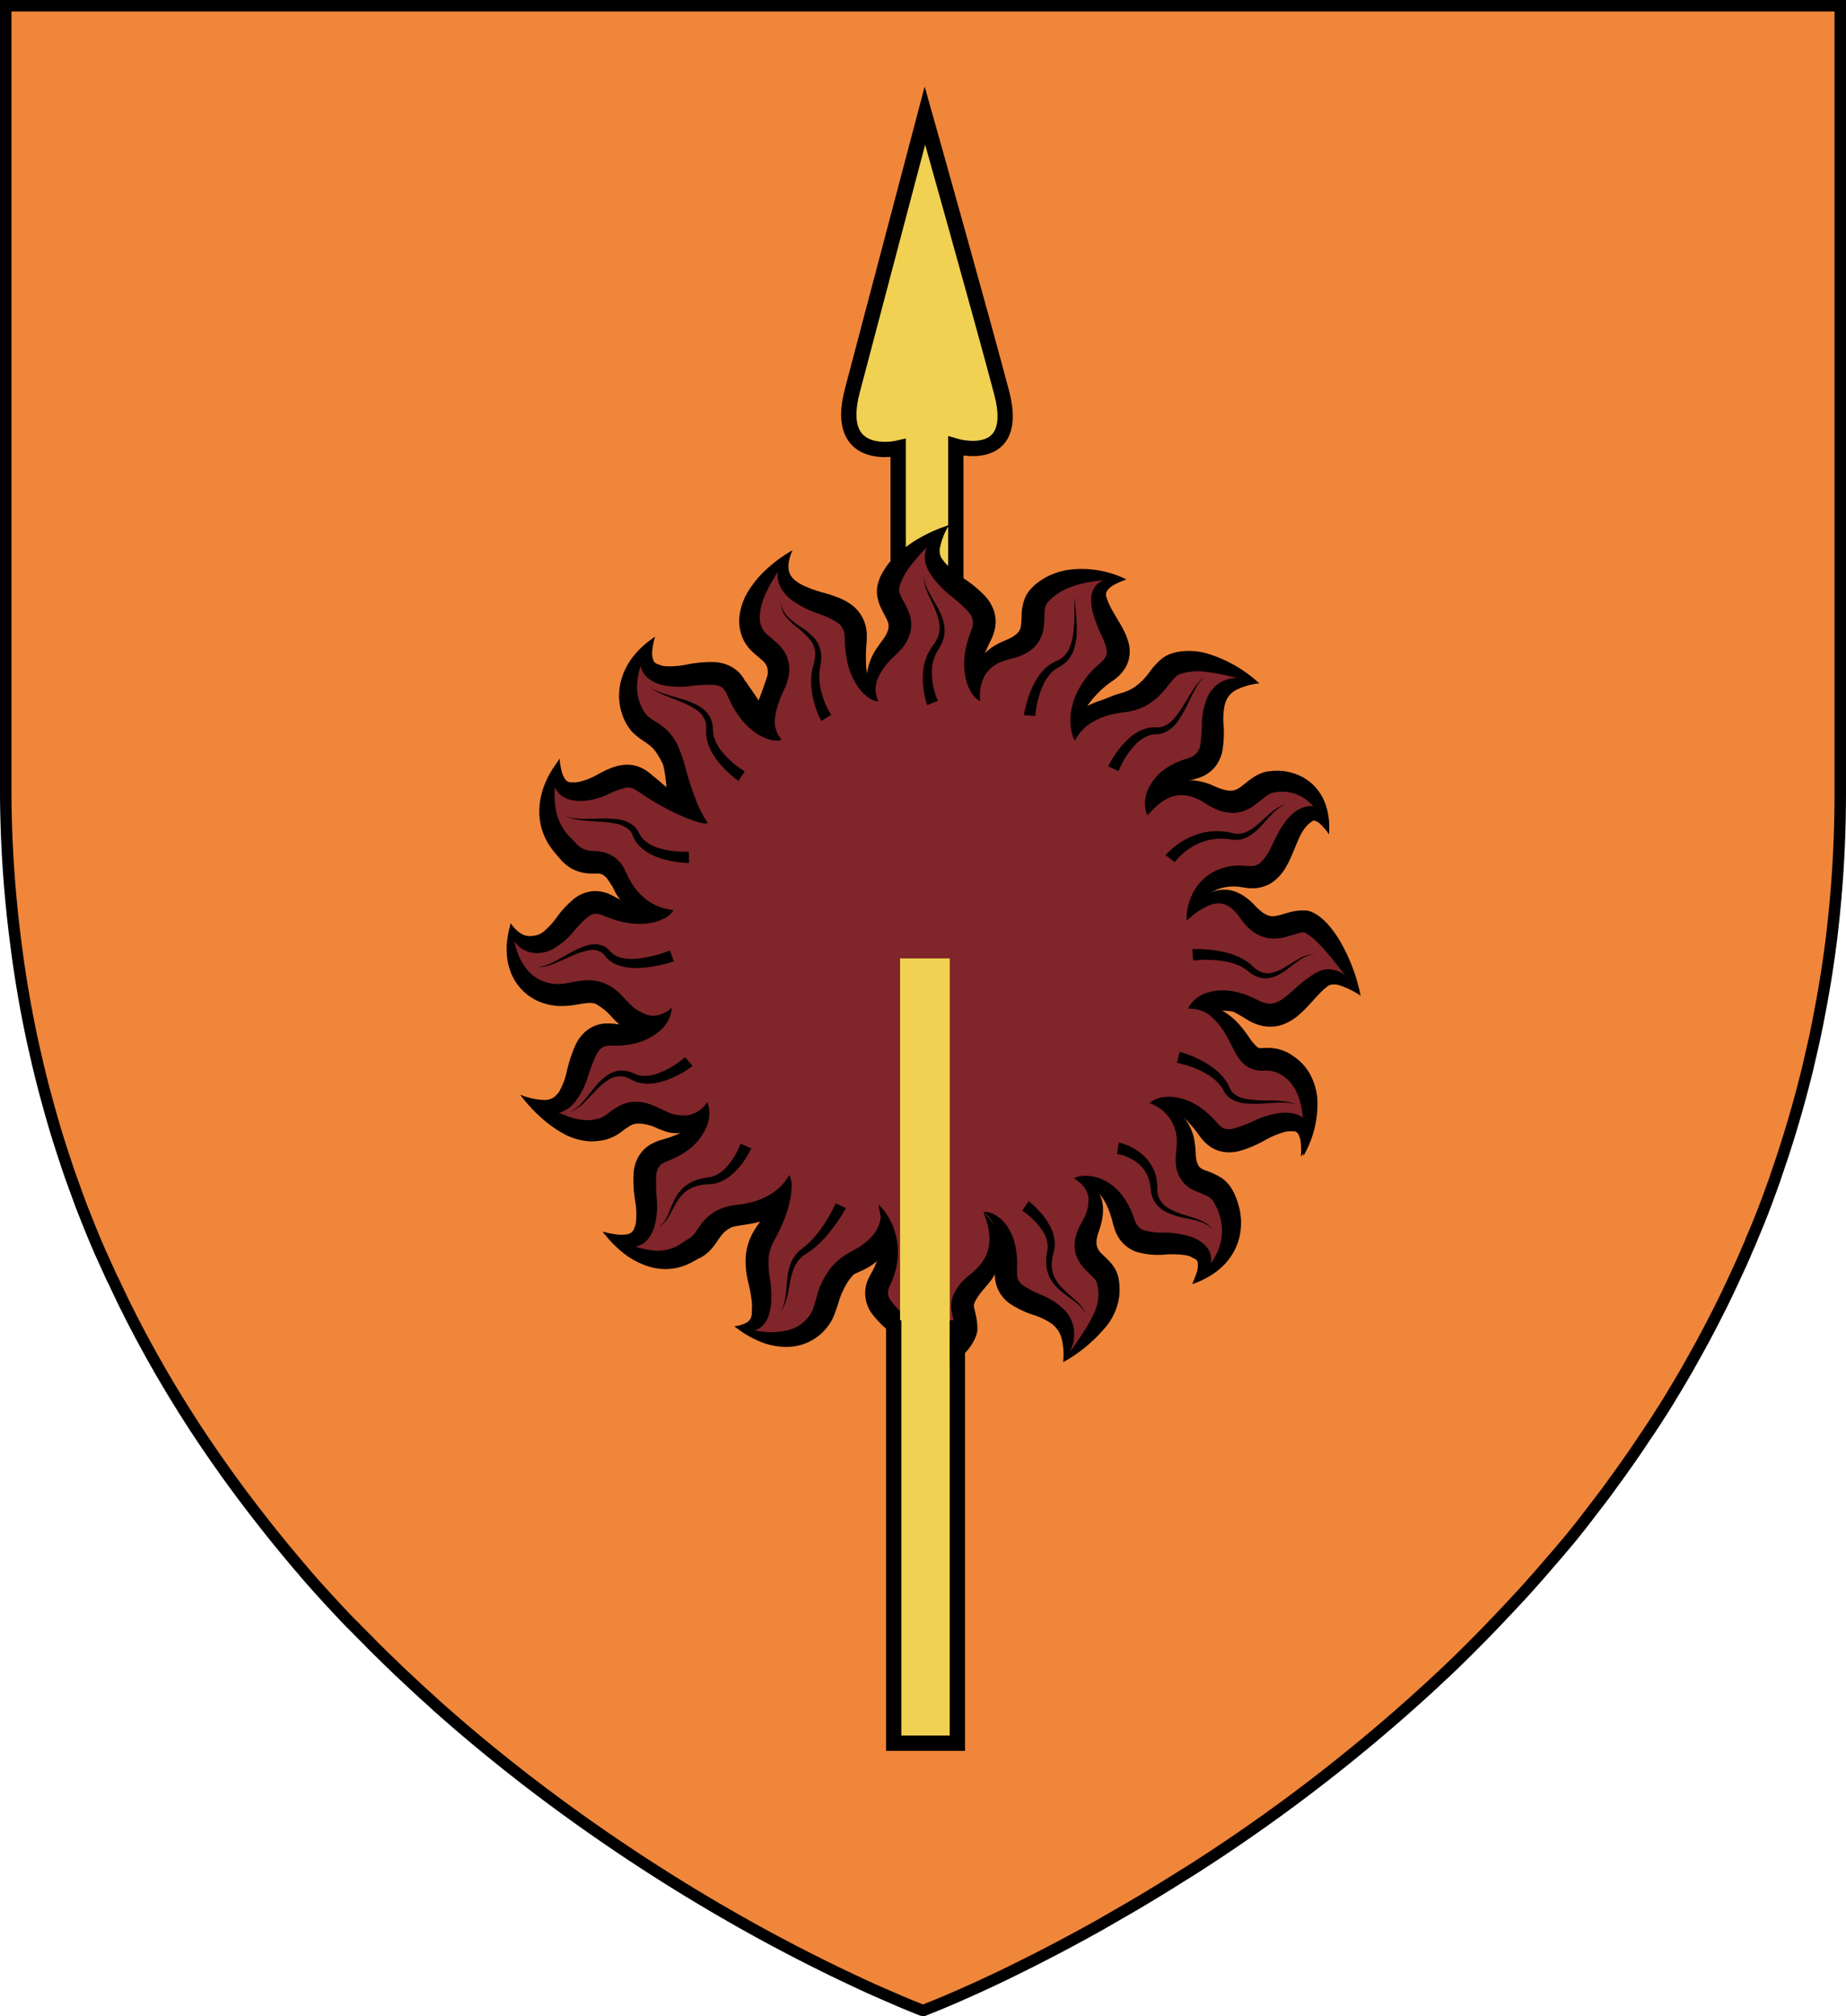 <svg xmlns="http://www.w3.org/2000/svg" viewBox="0 0 483 527.48"><defs><style>.cls-1{fill:#f0863a;stroke-width:3px;}.cls-1,.cls-2,.cls-3,.cls-6{stroke:#000;}.cls-2,.cls-5{fill:#f0d152;}.cls-2,.cls-3,.cls-6{stroke-miterlimit:10;}.cls-3,.cls-6{fill:none;}.cls-3{stroke-width:4px;}.cls-4{fill:#80252a;}</style></defs><title>Martell-Shield</title><g id="Layer_2" data-name="Layer 2"><path class="cls-1" d="M927,122.76V328.6a314.37,314.37,0,0,1-2.28,38c-.11.93-.24,1.86-.36,2.79s-.24,1.86-.39,2.79q-.7,5.05-1.61,10c-.07.44-.15.87-.23,1.31-.15.8-.29,1.6-.45,2.39s-.34,1.8-.51,2.69l-.45,2.22-.24,1.16c-.15.71-.3,1.44-.47,2.15q-.8,3.55-1.61,7l-.58,2.32-.52,2q-1.52,5.88-3.27,11.61c-.29,1-.59,1.94-.9,2.92l-.6,1.88c-.19.63-.39,1.25-.6,1.86l-1.1,3.26c-.37,1.09-.68,2-1,3-.47,1.28-.92,2.55-1.39,3.81-.36,1-.73,2-1.11,3l-.19.49c-.43,1.14-.87,2.25-1.32,3.37s-.87,2.16-1.32,3.19a3.35,3.35,0,0,1-.18.42c-.4,1-.8,2-1.25,3s-.75,1.75-1.13,2.62l-.66,1.49c-.47,1.07-.95,2.12-1.44,3.15s-.9,2-1.36,2.93l-1,2.12c-.3.63-.6,1.25-.91,1.88-.63,1.32-1.31,2.64-2,4q-2.53,5-5.19,9.77l-2,3.57-.11.21q-2.13,3.71-4.33,7.33c-.71,1.2-1.46,2.39-2.18,3.54-.1.16-.19.31-.3.46-.55.89-1.12,1.78-1.69,2.66l-.66,1c-.65,1-1.31,2-2,3l-.13.18c-.66,1-1.32,2-2,3l-.45.67q-2.26,3.28-4.54,6.46l-.31.42c-.8,1.07-1.54,2.14-2.31,3.19s-1.66,2.23-2.5,3.32q-2.29,3-4.61,6l-.8,1c-.73.93-1.48,1.85-2.22,2.76L854,526.61l-.57.69L851,530.1q-2.83,3.32-5.72,6.53c-.75.85-1.52,1.69-2.29,2.51l-2.22,2.39q-3,3.19-5.93,6.24-2.76,2.83-5.53,5.59c-.91.91-1.84,1.82-2.76,2.71s-1.85,1.78-2.78,2.67l-2.28,2.11c-.68.65-1.36,1.28-2.05,1.91a448.64,448.64,0,0,1-61.76,47.47c-.86.55-1.73,1.1-2.58,1.6q-6.42,4.07-12.46,7.63l-2.41,1.4-2.36,1.36-2.34,1.35-2.22,1.28c-8.35,4.68-15.91,8.59-22.38,11.76l-1.61.8c-10.63,5.15-18.11,8.22-21,9.35l-.42.18-.61.23-.14.06h-.08l-.23-.1-.21,0-1.07-.42-.55-.23c-.87-.34-2-.8-3.36-1.38l-.47-.18c-1.76-.8-3.88-1.67-6.33-2.77l-1.39-.61a443.16,443.16,0,0,1-39.74-20.6c-.8-.45-1.61-.92-2.36-1.38a473.14,473.14,0,0,1-44.78-30l-2.62-2c-1-.75-2-1.52-2.95-2.29l-2.81-2.21c-6.19-4.92-12.43-10.15-18.64-15.69L558.08,566q-2.3-2.05-4.59-4.2l-1.67-1.57L550,558.54l-2-1.94c-1.12-1.07-2.24-2.16-3.34-3.26-.84-.8-1.69-1.67-2.52-2.51l-.24-.26q-1.25-1.25-2.5-2.51c-.66-.68-1.32-1.36-2-2l-2-2.07-.13-.15-2.1-2.24q-3.36-3.61-6.66-7.36c-.68-.8-1.36-1.55-2-2.35-.57-.65-1.12-1.28-1.66-1.94l-2-2.39q-4.26-5.11-8.39-10.48-1.13-1.45-2.24-2.92c-1.89-2.47-3.73-5-5.57-7.55l-1.68-2.39c-.13-.16-.24-.34-.36-.5-.59-.85-1.19-1.7-1.77-2.55-.95-1.38-1.89-2.77-2.82-4.17q-1.11-1.64-2.18-3.31l-.15-.24-2.22-3.47c-.07-.13-.15-.24-.22-.37-.71-1.14-1.41-2.27-2.1-3.4s-1.49-2.46-2.21-3.7-1.44-2.39-2.13-3.67q-4.6-8-8.77-16.47c-.35-.69-.69-1.38-1-2.08-.22-.44-.44-.89-.65-1.35-.43-.87-.8-1.75-1.25-2.63a27.17,27.17,0,0,1-1.15-2.47l-.23-.48c-.26-.58-.52-1.16-.8-1.75l-.26-.57c-.26-.58-.52-1.18-.8-1.77q-1.44-3.26-2.78-6.58c-.42-1-.8-2-1.23-3.07-.1-.26-.21-.53-.31-.8-.4-1-.8-2-1.16-3s-.68-1.82-1-2.74l-.23-.65c-.18-.45-.34-.91-.5-1.36q-1-2.69-1.89-5.44c-.21-.6-.4-1.21-.6-1.8-.26-.8-.51-1.54-.75-2.31-.14-.42-.26-.8-.39-1.22-.26-.8-.5-1.6-.75-2.39-.31-1-.61-2.06-.92-3.1-.18-.65-.39-1.28-.57-2-.37-1.28-.74-2.58-1.08-3.89-.19-.68-.37-1.35-.55-2-.13-.5-.26-1-.39-1.51-.32-1.22-.63-2.46-.92-3.7-.18-.7-.35-1.4-.52-2.11-.07-.29-.13-.57-.19-.85-.37-1.55-.71-3.11-1.07-4.69-.26-1.16-.5-2.33-.74-3.5-.14-.71-.29-1.43-.43-2.14s-.32-1.6-.47-2.45a2.13,2.13,0,0,0-.1-.47c-.15-.8-.3-1.64-.45-2.48s-.31-1.84-.47-2.77-.3-1.8-.45-2.71q-.87-5.52-1.56-11.17A314.73,314.73,0,0,1,447,328.58V122.76Z" transform="translate(-445.5 -121.26)"/></g><g id="Layer_12" data-name="Layer 12"><path class="cls-2" d="M695.58,275V238s17,5,12-14-20.08-72.5-20.08-72.5-14,53-19,72,12,15,12,15v31" transform="translate(-445.5 -121.26)"/><path class="cls-3" d="M695.58,275V238s17,5,12-14-20.08-72.5-20.08-72.5-14,53-19,72,12,15,12,15v31" transform="translate(-445.5 -121.26)"/></g><g id="Layer_7" data-name="Layer 7"><path class="cls-4" d="M783.08,400.58c1.54,1.16,7.5,5.81,4.07,20.62l-.48-.11c.5-2.32.54-5.41-2.53-6.17-7.6-1.86-16.18,9.87-22.36,1.94-8-10.23-15.2-7.22-15.47-7,0,0,10,.76,9.49,13-.4,9.37,6.37,6,9.52,10.95,1.09,1.71,7.92,14.05-7.78,23.35.47-.48,5.58-5.7,1.54-8.61-6.34-4.58-16.85,2-19.61-7.62-3.56-12.47-12.73-11.47-13.05-11.38,0,0,9.23,1.93,4.17,13.05-3.88,8.54,3.73,9,4.72,13.71,1.27,6.13-.73,11.16-11.71,21.4,0,0,2.78-5.75,0-10.16-4.16-6.62-16-4.32-14.92-14.32,1.37-12.89-5.63-14.81-6-14.85,0,0,7.72,9.43-1.14,17.84-6.8,6.45-3.41,7.64-3.25,12.5.07,2-2.26,7.84-17.5,15.61,1.29-.71,6.75-4,5.94-8.52-1.39-7.7-15.6-10.76-10.87-19.63a20,20,0,0,0,.45-17.92,6.6,6.6,0,0,0-.43-1.21c-.54-.61-.17-.11.43,1.21.61,2.38.9,7.83-6.93,12.71-6.38,4-6.83,9.1-8.5,13.67-.7,1.91-6.11,12.35-23.29,3.66,0,0,5.68,1.78,6.75-3.31,1.6-7.66-3.62-13,1.37-21,6.83-11,6.42-15,6.21-15.29,0,0-1.3,8.06-13.29,10.34-8.26,1.57-7.23,6.83-11.6,8.95-2.27,1.1-9.35,8.13-23.84-4.39.57.37,7.23,4.62,10,.48,4.35-6.5-3.74-18.57,5.82-21.66,12.34-4,11.64-12.53,11.53-12.85,0,0-2.22,8.66-13.51,4-8.67-3.58-9.26,2.32-14.51,3.26-2.58.46-7.34,1.92-20.66-8.89,1,.78,6.38,4.66,10.26,2,6.48-4.4,3.5-18.62,13.52-17.91,12.94.92,15.59-6.76,15.61-7.09,0,0-4.73,8.37-14.41-.88-5.64-5.38-9.23-2.66-14.32-2.44-5.3.23-14.68-3-13.37-18.75,0,0,.92,5.42,6.12,5.5,8.25.13,10.25-14.55,19.28-10.14,11.65,5.7,17.06,1.46,17.2,1.16,0,0-9,2-14.79-8.77-3.72-6.93-7.94-.56-13.32-7.11-1.29-1.57-9.48-8.13-1.69-23.68-.1.4-2,7.56,3,8.42,7.71,1.33,12.53-7.18,18.79-2.46,11.63,8.77,16.78,11.24,17,11,0,0-4.52-3.05-8.56-14.5-3.12-8.84-5.31-8.15-9-11.28-1.55-1.31-8.44-10.83,3.7-23.06-.37.51-4.51,6.47-.27,9.1,6.65,4.12,18.43-4.39,21.86,5.06,4.42,12.19,11.26,12.9,11.57,12.79,0,0-6-2.64-1.76-14.08,3.28-8.79-3.39-9.06-5.67-13.35-.95-1.8-4.34-9,10.16-22.14-.4.42-5.09,5.62,0,10.09,5.9,5.14,16.95,3.22,16.59,13.27-.47,13,5.61,16.18,5.94,16.19,0,0-5.53-5.08,2.71-14.09,6.34-6.92.25-9.67-.25-14.5-.21-2,1.09-8.73,16-17.62-.31.27-6.06,5.41-3.8,9.95,3.69,7.42,16.3,9.65,12.21,18.83-5.29,11.84-.56,17.23-.26,17.37,0,0-4.26-9.88,7.39-13.56,8.94-2.82,5-8.24,7-12.68.83-1.86,7-9.37,23.74-5.62,0,0-7.83,0-7.08,5.12,1.12,7.74,9.75,13.42,1.61,19.32,0,0-9.68,6.93-7.93,17.79,0,0,.8-7.78,12.79-10.11,8.57-1.67,9.25-8.85,13.67-10.12,2-.57,7.27-2.61,21.79,5.14,0,0-6.93-1.51-10.13,2.61-4.79,6.18,2,17.36-7.78,19.78-12.59,3.13-11.38,12-11.3,12.3,0,0,4.81-11.94,16.66-5.4,8.21,4.53,9.92-1.37,14.42-3.18,1.89-.76,14-2.74,16.33,13.27-.17-.7-1.89-7.22-6.15-4.74-6.76,3.93-5.56,17.38-15.51,16-12.84-1.82-15.45,11.19-15.5,11.52,0,0,7.75-12.5,16-2.27,5.89,7.3,9.87,2.34,14.72,2.35,2,0,7.5,3.66,14.78,19.39-.28-.35-5.64-6.83-10-4.24-6,3.56-9.72,13-18.42,7.92-11.14-6.45-16.56-.54-16.78-.18.3-.12,7.23-3,13.86,8.84C774.76,402.17,776.25,395.5,783.08,400.58Z" transform="translate(-445.5 -121.26)"/></g><g id="Layer_8" data-name="Layer 8"><path d="M702,304.78a6.66,6.66,0,0,1-2.52-2.63,12.27,12.27,0,0,1-1.33-3.5,18.7,18.7,0,0,1,0-7.44,25.93,25.93,0,0,1,.94-3.55c.09-.29.2-.57.3-.86l.28-.77a6.34,6.34,0,0,0,.32-1.13,3.9,3.9,0,0,0-.07-1.83,6,6,0,0,0-1.08-1.81,41.12,41.12,0,0,0-4.56-4.11,25.59,25.59,0,0,1-5.11-5.37,13.1,13.1,0,0,1-1-1.78c-.07-.16-.14-.3-.21-.48l-.2-.58a7.63,7.63,0,0,1-.24-1.19,7.29,7.29,0,0,1,.91-4.27,10.74,10.74,0,0,1,2.4-2.93,12.5,12.5,0,0,1,3-1.95,18.36,18.36,0,0,0-2.4,6,4.23,4.23,0,0,0,.24,2.34,3.28,3.28,0,0,0,.23.42l.14.19.19.26a8.49,8.49,0,0,0,.84,1,29.3,29.3,0,0,0,4.68,3.84,32,32,0,0,1,5.62,4.69,10.69,10.69,0,0,1,2.27,4,9.26,9.26,0,0,1,.08,4.83,12.21,12.21,0,0,1-.72,2.07c-.15.37-.24.54-.37.79s-.24.46-.35.7c-.44.94-.86,1.87-1.23,2.83a25.59,25.59,0,0,0-1.64,5.88,15.61,15.61,0,0,0-.14,3.11,9.32,9.32,0,0,0,.2,1.61A5.63,5.63,0,0,0,702,304.78Z" transform="translate(-445.5 -121.26)"/><path d="M675.37,304.84c-2.18-1.24-3.33-4.17-3.09-6.89a15.51,15.51,0,0,1,2.83-7.39c.36-.54.75-1.06,1.12-1.56a14.15,14.15,0,0,0,.84-1.23,6.24,6.24,0,0,0,.91-2.2,3.33,3.33,0,0,0-.25-1.79c-.28-.73-.82-1.65-1.4-2.81a11.61,11.61,0,0,1-1.37-4.38,7.76,7.76,0,0,1,.27-2.68,12.59,12.59,0,0,1,.79-2.13,19.7,19.7,0,0,1,5-6.19,32.16,32.16,0,0,1,6.13-4.15,38.36,38.36,0,0,1,6.69-2.8c-.84.89-1.72,1.69-2.56,2.52s-1.69,1.64-2.49,2.48a56.94,56.94,0,0,0-4.55,5,19.68,19.68,0,0,0-3.14,5.26,6.91,6.91,0,0,0-.33,1.21,3,3,0,0,0,0,.82,8.06,8.06,0,0,0,.91,2.25,23.64,23.64,0,0,1,1.71,3.52,8.66,8.66,0,0,1,.27,5.14,10.84,10.84,0,0,1-2.2,4.07,19.61,19.61,0,0,1-1.4,1.49c-.4.39-.8.73-1.17,1.12a16.42,16.42,0,0,0-3.61,5A7.23,7.23,0,0,0,675.37,304.84Z" transform="translate(-445.5 -121.26)"/><path d="M675.37,304.84a6.36,6.36,0,0,1-3.21-1.52,12.22,12.22,0,0,1-2.42-2.73,19.11,19.11,0,0,1-2.66-6.72,26.13,26.13,0,0,1-.46-3.53c0-.59-.06-1.18-.07-1.76a10.82,10.82,0,0,0-.08-1.24,4.36,4.36,0,0,0-2-3.3,26.07,26.07,0,0,0-5.22-2.38,26.1,26.1,0,0,1-6.41-3.26,14,14,0,0,1-1.49-1.29,11,11,0,0,1-1.27-1.64,7.24,7.24,0,0,1-1.14-4.11,6.93,6.93,0,0,1,1.3-3.69,8.2,8.2,0,0,1,2.6-2.39c-.94,2.06-1.36,4.26-.8,5.79s1.84,2.4,3.43,3.28a32.45,32.45,0,0,0,5.59,2c1,.29,2.13.64,3.27,1.06a15.86,15.86,0,0,1,3.51,1.76,9.78,9.78,0,0,1,3.13,3.31,10,10,0,0,1,1.3,4.31,16.5,16.5,0,0,1,0,2c0,.51-.09,1-.11,1.52-.05,1-.11,2-.09,3a27.09,27.09,0,0,0,.58,5.95,16,16,0,0,0,.93,2.89,9.11,9.11,0,0,0,.72,1.4A5.21,5.21,0,0,0,675.37,304.84Z" transform="translate(-445.5 -121.26)"/><path d="M650.08,314.86a5.55,5.55,0,0,1-3.19-2.19,9.26,9.26,0,0,1-1.62-3.76,18.32,18.32,0,0,1,.38-7.92l.44-1.73a12.21,12.21,0,0,0,.24-1.44,4.7,4.7,0,0,0-.17-2.19,4.51,4.51,0,0,0-1.23-1.62c-.69-.63-1.65-1.36-2.7-2.37a11,11,0,0,1-1.53-1.81,10.56,10.56,0,0,1-.64-1.11,11.4,11.4,0,0,1-.47-1.08,11.59,11.59,0,0,1-.66-4.64,16.29,16.29,0,0,1,2.82-7.8,27.7,27.7,0,0,1,5.05-5.68,35.19,35.19,0,0,1,6-4.25c-2.78,4-5.56,7.94-7.26,12a13.87,13.87,0,0,0-1.25,5.84,6.2,6.2,0,0,0,.57,2.39c.08.18.17.35.28.54a4.28,4.28,0,0,0,.29.42,8.45,8.45,0,0,0,.84.87c.68.65,1.67,1.32,2.72,2.34a11.66,11.66,0,0,1,1.57,1.83,8.55,8.55,0,0,1,1.13,2.46,9.61,9.61,0,0,1,0,4.91,15,15,0,0,1-.67,2l-.39.91-.36.75a22.58,22.58,0,0,0-1.93,6.17A7.15,7.15,0,0,0,650.08,314.86Z" transform="translate(-445.5 -121.26)"/><path d="M650.08,314.86a6.36,6.36,0,0,1-3.55-.21,12.22,12.22,0,0,1-3.27-1.62,19.12,19.12,0,0,1-5-5.24,26.17,26.17,0,0,1-1.75-3.11c-.26-.53-.5-1.07-.73-1.61l-.24-.53c-.08-.17-.18-.3-.26-.46a3.19,3.19,0,0,0-1.22-1.16,5.1,5.1,0,0,0-1.94-.49,38,38,0,0,0-6,.32,22.64,22.64,0,0,1-7.37-.27,9.47,9.47,0,0,1-3.87-1.94,5.78,5.78,0,0,1-1.47-2.06,5.25,5.25,0,0,1-.39-2.38,7.42,7.42,0,0,1,1.37-3.69,10.5,10.5,0,0,1,2.48-2.52,20.51,20.51,0,0,0-.66,3.24,6.21,6.21,0,0,0,.17,2.72,1.85,1.85,0,0,0,1.17,1.16l.47.17a3.28,3.28,0,0,0,.53.18,6.5,6.5,0,0,0,1.15.21,23.53,23.53,0,0,0,5.71-.49,31.5,31.5,0,0,1,7.13-.6,10.13,10.13,0,0,1,4.35,1.24,8.87,8.87,0,0,1,2,1.51c.27.3.54.61.78.93s.44.65.62,1a13.4,13.4,0,0,1,.88,2c.17.48.29,1,.47,1.45.33,1,.66,1.91,1.05,2.83a27.11,27.11,0,0,0,2.77,5.3,15.93,15.93,0,0,0,2,2.34,9.12,9.12,0,0,0,1.2,1A5.22,5.22,0,0,0,650.08,314.86Z" transform="translate(-445.5 -121.26)"/><path d="M630.81,336.75a11.69,11.69,0,0,1-3.14-2.11,22,22,0,0,1-2.62-2.76A35.76,35.76,0,0,1,621,325.5c-1.14-2.32-2-4.44-3.1-6.25a11.27,11.27,0,0,0-1.65-2.29,14.57,14.57,0,0,0-2.29-1.78c-.5-.34-1.06-.72-1.6-1.16-.27-.21-.53-.44-.8-.67l-.2-.17-.32-.3c-.17-.18-.33-.35-.46-.51a14,14,0,0,1-2.19-3.94,15.28,15.28,0,0,1-.56-8.43,17.49,17.49,0,0,1,3.48-7.15,22.74,22.74,0,0,1,5.63-5,44.54,44.54,0,0,0-3.33,6.35,18.56,18.56,0,0,0-1.44,6.36,12.31,12.31,0,0,0,1.24,5.77,8.85,8.85,0,0,0,1.5,2.25l.16.15h0l.15.11c.21.15.4.31.62.45l1.38.9a15.32,15.32,0,0,1,3.37,2.7,14.38,14.38,0,0,1,2.38,3.7,49.36,49.36,0,0,1,2.32,7.16c.64,2.24,1.37,4.45,2.23,6.63A28.45,28.45,0,0,0,630.81,336.75Z" transform="translate(-445.5 -121.26)"/><path d="M630.81,336.75a9.29,9.29,0,0,1-3.24-.6c-1-.32-2.06-.71-3.06-1.12a59.26,59.26,0,0,1-5.79-2.83c-1.86-1-3.69-2.15-5.44-3.34L612,328a4.62,4.62,0,0,0-.87-.46,3.36,3.36,0,0,0-1.6-.24,19,19,0,0,0-4.89,1.75,18.09,18.09,0,0,1-7,1.77,12.07,12.07,0,0,1-2-.15c-.32,0-.64-.12-1-.2a7.09,7.09,0,0,1-1.08-.38,5.34,5.34,0,0,1-3.05-3.47,7.28,7.28,0,0,1,0-3.77,10.23,10.23,0,0,1,1.39-3.09,20,20,0,0,0,.52,3.13,6.14,6.14,0,0,0,1.07,2.39,1.77,1.77,0,0,0,1.42.67h1a7.21,7.21,0,0,0,1.18-.15,18.1,18.1,0,0,0,4.92-2c.91-.46,1.86-1,3-1.45a12.5,12.5,0,0,1,3.91-1,8.75,8.75,0,0,1,4.53.87,10.54,10.54,0,0,1,1.83,1.15c.47.36.82.67,1.23,1,1.61,1.32,3.17,2.69,4.75,4.05s3.12,2.77,4.66,4.19l2.32,2.14c.39.36.78.71,1.18,1.06A5.38,5.38,0,0,0,630.81,336.75Z" transform="translate(-445.5 -121.26)"/><path d="M621.79,359.33a9.84,9.84,0,0,1-3.85.76,12.24,12.24,0,0,1-4-.62,15.9,15.9,0,0,1-6.89-4.67,20.17,20.17,0,0,1-1.3-1.63c-.21-.28-.4-.56-.59-.85s-.39-.6-.52-.77A4,4,0,0,0,603,350a3.66,3.66,0,0,0-.86-.18c-.39,0-.92,0-1.57,0a11.84,11.84,0,0,1-4.75-.94,11.09,11.09,0,0,1-3.9-3.05l-.57-.69-.62-.72a21.24,21.24,0,0,1-1.31-1.72,16.09,16.09,0,0,1-2.79-8.21,19,19,0,0,1,1.41-8.07,21.92,21.92,0,0,1,1.76-3.51,24.1,24.1,0,0,1,2.24-3.14,55.09,55.09,0,0,0-1.31,7.33,20.61,20.61,0,0,0,.37,6.79,13.43,13.43,0,0,0,2.77,5.53,15.74,15.74,0,0,0,1.08,1.17l.65.65.67.72a6.6,6.6,0,0,0,2,1.48,7,7,0,0,0,2.56.47c.6,0,1.32.09,2.16.23a7.77,7.77,0,0,1,2.69,1,8.75,8.75,0,0,1,3.41,3.91c.18.38.29.6.41.86s.23.51.36.76c.25.5.53,1,.81,1.46a15.59,15.59,0,0,0,4.47,4.88A13.7,13.7,0,0,0,621.79,359.33Z" transform="translate(-445.5 -121.26)"/><path d="M621.79,359.33a6.19,6.19,0,0,1-2.57,2.25,12,12,0,0,1-3.32,1.12,18.43,18.43,0,0,1-7-.14,27.69,27.69,0,0,1-3.32-.9c-.53-.2-1.07-.38-1.59-.6l-.76-.31-.52-.2a3.6,3.6,0,0,0-1.69-.2,3.73,3.73,0,0,0-1.53.68,27.41,27.41,0,0,0-3.9,3.93,19.84,19.84,0,0,1-5.54,4.66,9.12,9.12,0,0,1-4.11,1,7.36,7.36,0,0,1-4-1.22,6.48,6.48,0,0,1-2.45-3.09,6.65,6.65,0,0,1-.35-3.49c1.25,1.87,2.9,3.12,4.35,3.3a6,6,0,0,0,2.16-.14,4.7,4.7,0,0,0,1.88-.83,19.63,19.63,0,0,0,3.65-3.91,25.32,25.32,0,0,1,4.86-5.11,9.4,9.4,0,0,1,4.25-1.68,9,9,0,0,1,4.5.67l.93.43c.27.13.45.23.67.36.43.24.86.45,1.29.68.87.43,1.74.85,2.63,1.23a27.1,27.1,0,0,0,5.48,1.74,16,16,0,0,0,2.92.28,8.63,8.63,0,0,0,1.52-.1A5,5,0,0,0,621.79,359.33Z" transform="translate(-445.5 -121.26)"/><path d="M621.29,384.88a7.06,7.06,0,0,1-2.18,3.26,7.16,7.16,0,0,1-4,1.68,10.1,10.1,0,0,1-4.33-.59,16.93,16.93,0,0,1-3.72-1.9c-.56-.39-1.11-.78-1.63-1.2l-.39-.31-.32-.23-.63-.46a9.71,9.71,0,0,0-2.47-1.21,6.63,6.63,0,0,0-2.45-.23c-.92.07-2,.28-3.29.48a21,21,0,0,1-4.21.29,15.7,15.7,0,0,1-4.36-.87,13.63,13.63,0,0,1-6.86-5.39,15.43,15.43,0,0,1-2.36-7.82,19.18,19.18,0,0,1,.22-3.87,22.1,22.1,0,0,1,.85-3.69,40.72,40.72,0,0,0,1.56,7.09,15.07,15.07,0,0,0,3.21,5.62,10.11,10.11,0,0,0,5,2.86,10.55,10.55,0,0,0,2.86.31,19.08,19.08,0,0,0,3.09-.41,26.71,26.71,0,0,1,4-.56,11.15,11.15,0,0,1,4.76.77,13.08,13.08,0,0,1,3.83,2.5l.74.75.37.38.29.31c.37.42.76.81,1.15,1.2a11.46,11.46,0,0,0,5.19,3.24,5.81,5.81,0,0,0,3-.16A8.39,8.39,0,0,0,621.29,384.88Z" transform="translate(-445.5 -121.26)"/><path d="M621.29,384.88a8.93,8.93,0,0,1-3.51,6.37,15.75,15.75,0,0,1-6.91,3.16,21.91,21.91,0,0,1-3.72.42c-.31,0-.62,0-.92,0h-.86a6.11,6.11,0,0,0-1.12.08,3.33,3.33,0,0,0-1.55.7,6.2,6.2,0,0,0-1.26,1.73,51.35,51.35,0,0,0-2.19,5.85,19.38,19.38,0,0,1-3.65,6.78,8.17,8.17,0,0,1-3.81,2.43,7.43,7.43,0,0,1-4.35-.2,10.73,10.73,0,0,1-3.3-1.87,12.39,12.39,0,0,1-2.42-2.63,18.21,18.21,0,0,0,6.29,1.35,4.43,4.43,0,0,0,2.3-.63,4.12,4.12,0,0,0,.77-.68,5.56,5.56,0,0,0,.74-.9,19.11,19.11,0,0,0,2-5.36,36.36,36.36,0,0,1,2.27-6.86,10.8,10.8,0,0,1,2.76-3.62,8.78,8.78,0,0,1,4.56-1.93,12,12,0,0,1,2.25,0c.37,0,.54,0,.82.08s.51.06.76.08a29.11,29.11,0,0,0,3,.12,18.06,18.06,0,0,0,5.83-.9,12.41,12.41,0,0,0,2.74-1.35,8.82,8.82,0,0,0,1.29-1A7,7,0,0,0,621.29,384.88Z" transform="translate(-445.5 -121.26)"/><path d="M630.58,409.5a7.45,7.45,0,0,1-4.06,6.25,12.09,12.09,0,0,1-8,.75c-1.25-.25-2.59-.72-3.46-.93a9.87,9.87,0,0,0-2.64-.35,4,4,0,0,0-1.93.5,23.15,23.15,0,0,0-2.42,1.67,12,12,0,0,1-4,2,11.46,11.46,0,0,1-1.14.24l-.9.13a14.06,14.06,0,0,1-2.15.11,16.41,16.41,0,0,1-7.64-2.42,31.74,31.74,0,0,1-5.81-4.39,39.21,39.21,0,0,1-4.75-5.31c1.11.47,2.15,1,3.2,1.51s2.08,1,3.13,1.49a56.58,56.58,0,0,0,6.14,2.58,14.57,14.57,0,0,0,5.67,1,8.53,8.53,0,0,0,1.29-.2l.8-.17a4.56,4.56,0,0,0,.54-.16,8.22,8.22,0,0,0,2.11-1.22,19.89,19.89,0,0,1,3.32-2.17,9.42,9.42,0,0,1,4.78-.86c3.09.23,5.49,1.81,7.17,2.5a10.65,10.65,0,0,0,5.65,1A7.44,7.44,0,0,0,630.58,409.5Z" transform="translate(-445.5 -121.26)"/><path d="M630.58,409.5a9.15,9.15,0,0,1-.53,7.25,15,15,0,0,1-5,5.74,20.84,20.84,0,0,1-3.28,1.85c-.57.27-1.14.5-1.71.72a7.85,7.85,0,0,0-1.06.49,3.2,3.2,0,0,0-1.23,1.21,5.29,5.29,0,0,0-.56,2,43.56,43.56,0,0,0,.14,6.18,20.36,20.36,0,0,1-.74,7.62,10.61,10.61,0,0,1-.94,2,6.75,6.75,0,0,1-1.62,1.82,5.48,5.48,0,0,1-2.34,1.05,6.08,6.08,0,0,1-2.28,0,9.42,9.42,0,0,1-3.55-1.51,12.39,12.39,0,0,1-2.65-2.41,26.55,26.55,0,0,0,3.33.67,9.48,9.48,0,0,0,3,0,2.25,2.25,0,0,0,1.62-1c.14-.21.21-.49.39-.86a6,6,0,0,0,.31-1.13,20.4,20.4,0,0,0-.19-5.77,33.59,33.59,0,0,1-.41-7.27,10.24,10.24,0,0,1,1.35-4.4,8.63,8.63,0,0,1,3.61-3.36,13.57,13.57,0,0,1,2-.82c.48-.15,1-.26,1.45-.43a25,25,0,0,0,2.79-1,16.24,16.24,0,0,0,4.91-3.18A11.53,11.53,0,0,0,630.58,409.5Z" transform="translate(-445.5 -121.26)"/><path d="M652,428.63a9,9,0,0,1-.81,3.83,12.55,12.55,0,0,1-2.19,3.42,18,18,0,0,1-6.76,4.6c-.63.25-1.28.47-1.92.68l-1,.28c-.33.09-.53.16-.8.24a11.24,11.24,0,0,0-2.62,1.25,7.66,7.66,0,0,0-1.87,1.82c-.59.77-1.18,1.82-2.18,3a10,10,0,0,1-1.84,1.77,9.75,9.75,0,0,1-1.14.72l-.53.26-.22.11c-.45.26-1.07.62-1.7.94a18.17,18.17,0,0,1-2,.89,14.66,14.66,0,0,1-4.41.84,15,15,0,0,1-4.32-.54A20.15,20.15,0,0,1,608.5,449a28.91,28.91,0,0,1-5.31-5.54c2.25,1.18,4.45,2.32,6.68,3.22a22.91,22.91,0,0,0,6.59,1.74,10.89,10.89,0,0,0,5.86-1,12.74,12.74,0,0,0,1.33-.74l1.48-1c.17-.1.34-.21.59-.34l.18-.1.11-.07a3.91,3.91,0,0,0,.41-.31,6.87,6.87,0,0,0,.79-.85c.55-.71,1.2-1.82,2.15-3A12,12,0,0,1,633,438a14,14,0,0,1,4.3-1.38l1-.14.84-.1c.56-.08,1.12-.17,1.66-.29a19,19,0,0,0,6.26-2.35A13,13,0,0,0,652,428.63Z" transform="translate(-445.5 -121.26)"/><path d="M652,428.63a5.91,5.91,0,0,1,.62,3.11,18,18,0,0,1-.33,3.13,30.4,30.4,0,0,1-1.79,5.9c-.38.94-.81,1.86-1.26,2.77l-.69,1.34-.64,1.18a11.87,11.87,0,0,0-1.3,4.39,23.31,23.31,0,0,0,.3,5.1,31.44,31.44,0,0,1,.37,6.3,17.08,17.08,0,0,1-.58,3.34,6.58,6.58,0,0,1-2.26,3.41,5.11,5.11,0,0,1-3.76.93,6.33,6.33,0,0,1-3-1.29,9.28,9.28,0,0,0,2.79-.76,2.83,2.83,0,0,0,1.49-1.4,4.43,4.43,0,0,0,.25-1.78,13.93,13.93,0,0,0,0-2.48,42.83,42.83,0,0,0-1-5.32,23,23,0,0,1-.59-6.56,15.71,15.71,0,0,1,2.18-6.71l.45-.72c.15-.24.27-.41.41-.61l.82-1.17,1.63-2.33c1.08-1.56,2.18-3.1,3.22-4.69.52-.8,1-1.6,1.51-2.43a12.75,12.75,0,0,0,.68-1.28A3.84,3.84,0,0,0,652,428.63Z" transform="translate(-445.5 -121.26)"/><path d="M675.92,437a8.74,8.74,0,0,1,1.23,7.91,15.18,15.18,0,0,1-4.83,6.93c-.52.45-1.09.89-1.61,1.28s-.87.67-1.24,1a12.9,12.9,0,0,0-2,2.29,21.13,21.13,0,0,0-2.65,5.87c-.19.58-.38,1.18-.61,1.8l-.35.94-.18.48c-.08.21-.18.44-.27.63a13.74,13.74,0,0,1-2.78,3.79,13.39,13.39,0,0,1-8.17,3.67,17.59,17.59,0,0,1-8.14-1.36,25.91,25.91,0,0,1-6.66-4,56,56,0,0,0,7.33,1.41,18.33,18.33,0,0,0,6.75-.38,9.72,9.72,0,0,0,5-3.1,8.85,8.85,0,0,0,1.46-2.37c0-.1.06-.15.09-.24l.13-.41.25-.84c.16-.57.33-1.17.52-1.78a20.65,20.65,0,0,1,3.77-7.63,15.66,15.66,0,0,1,3.29-3c.59-.43,1.22-.76,1.83-1.12s1-.53,1.5-.83a15.07,15.07,0,0,0,4.91-4.3A9.25,9.25,0,0,0,675.92,437Z" transform="translate(-445.5 -121.26)"/><path d="M675.92,437l-.2-.12-.09,0s0,0,0,0,.15-.1.13-.11l0,0,.29.33c.2.23.4.46.6.7q.56.73,1.07,1.51a17.58,17.58,0,0,1,1.65,3.38,18.17,18.17,0,0,1,1,7.67,19.5,19.5,0,0,1-.73,3.91c-.2.64-.41,1.26-.66,1.88-.13.31-.25.61-.39.92l-.21.44-.12.29a3.43,3.43,0,0,0,.32,3.75,28.33,28.33,0,0,0,4.31,4.44,22.68,22.68,0,0,1,5,6,10.46,10.46,0,0,1,.8,2.13,9.39,9.39,0,0,1,.22,1.15,7.58,7.58,0,0,1,0,1.25,7.24,7.24,0,0,1-1.8,4.22,11.65,11.65,0,0,1-6.65,3.64,17.55,17.55,0,0,0,3.88-5.41c.69-1.87.2-3-.78-4.49a23.68,23.68,0,0,0-4.47-4.19,26.52,26.52,0,0,1-5.55-5.48,9,9,0,0,1-.56-9.54l.26-.51.19-.34c.13-.22.25-.44.37-.66.24-.45.46-.9.66-1.37a20.32,20.32,0,0,0,1-2.87,22.26,22.26,0,0,0,.76-6.28,29.29,29.29,0,0,0-.27-3.36q-.11-.86-.29-1.72l-.17-.88-.09-.46v-.08s0-.19.15-.14,0,0,.05,0a.71.71,0,0,1,.06.11Z" transform="translate(-445.5 -121.26)"/><path d="M702.72,438.33a12.73,12.73,0,0,1,2.5,2.84,13.39,13.39,0,0,1,1.7,3.54,12.33,12.33,0,0,1-.32,8.25,14.69,14.69,0,0,1-2.12,3.68c-.21.29-.43.55-.66.81l-.65.74c-.37.43-.73.87-1.05,1.3a12,12,0,0,0-1.55,2.39,3.18,3.18,0,0,0-.23.82,2.64,2.64,0,0,0,.07.84,33.38,33.38,0,0,1,.75,3.74c0,.38.06.77.06,1.16,0,.08,0,.23,0,.39l0,.45c0,.29-.08.51-.13.77a9.21,9.21,0,0,1-1,2.39,15.24,15.24,0,0,1-2.68,3.4,25.68,25.68,0,0,1-3.07,2.54,36.75,36.75,0,0,1-6.67,3.67,41.84,41.84,0,0,1-7.1,2.35c3.77-3.27,7.62-6.22,10.82-9.52a19.11,19.11,0,0,0,3.75-5,3.47,3.47,0,0,0,.31-1s0-.11,0-.13h0s0,0,0-.07-.05-.44-.09-.66c-.09-.44-.19-.89-.33-1.42s-.34-1.15-.49-2a8.51,8.51,0,0,1-.07-2.78,7.94,7.94,0,0,1,.9-2.63,14.21,14.21,0,0,1,2.76-3.46c.49-.47,1-.89,1.5-1.3l.64-.54a6.88,6.88,0,0,0,.58-.52,12.87,12.87,0,0,0,1.94-2.34,10.52,10.52,0,0,0,1.6-5.94A17.71,17.71,0,0,0,702.72,438.33Z" transform="translate(-445.5 -121.26)"/><path d="M702.72,438.33c2.29-.14,4.54,1.38,6,3.31a14.9,14.9,0,0,1,2.63,6.61,22.33,22.33,0,0,1,.26,3.45c0,.57,0,1.14,0,1.71a9.91,9.91,0,0,0,0,1.18,3.7,3.7,0,0,0,1.62,3,30.19,30.19,0,0,0,4.93,2.54,17.94,17.94,0,0,1,6,4,9.14,9.14,0,0,1,2,3.46,9.25,9.25,0,0,1,.33,3.8,11.09,11.09,0,0,1-2.81,6.17,18,18,0,0,0-.38-6,7.47,7.47,0,0,0-1-2.28,8.34,8.34,0,0,0-1.55-1.65,17.32,17.32,0,0,0-4.74-2.31,25.41,25.41,0,0,1-6.29-3,9.18,9.18,0,0,1-3.91-7.67,15.58,15.58,0,0,1,.12-2c.06-.47.16-.95.21-1.42.12-.94.22-1.88.25-2.81a17.5,17.5,0,0,0-.44-5.45A8.53,8.53,0,0,0,702.72,438.33Z" transform="translate(-445.5 -121.26)"/><path d="M726.42,429.5a7.37,7.37,0,0,1,3.73.94,7.23,7.23,0,0,1,2.95,3,9.41,9.41,0,0,1,1,4.25,15.17,15.17,0,0,1-.59,4.11c-.17.65-.41,1.31-.6,1.88a11.06,11.06,0,0,0-.39,1.42,4.65,4.65,0,0,0,0,2.22A4,4,0,0,0,733.5,449c.62.67,1.55,1.43,2.55,2.57a9.29,9.29,0,0,1,1.43,2.09A8.54,8.54,0,0,1,738,455l.16.7.08.52a15.34,15.34,0,0,1,.09,4.31,15.75,15.75,0,0,1-3.3,7.63,39.28,39.28,0,0,1-11.41,9.52c2.7-4.08,5.68-7.93,7.68-11.87.26-.49.44-1,.67-1.46a15.17,15.17,0,0,0,.49-1.45,9.57,9.57,0,0,0,.43-2.81,10.71,10.71,0,0,0-.32-2.84l-.07-.37c0-.07,0-.11-.06-.17a3.08,3.08,0,0,0-.17-.33,6.26,6.26,0,0,0-.65-.83c-.59-.65-1.53-1.41-2.52-2.52a10.23,10.23,0,0,1-1.43-2,8.39,8.39,0,0,1-.89-2.59,9.57,9.57,0,0,1,.57-4.87,16.52,16.52,0,0,1,.88-1.94c.27-.53.54-1,.76-1.44a10.11,10.11,0,0,0,1.29-5.69,5.86,5.86,0,0,0-1.19-2.74A9.19,9.19,0,0,0,726.42,429.5Z" transform="translate(-445.5 -121.26)"/><path d="M726.42,429.5a7.77,7.77,0,0,1,3.4-.62,10.48,10.48,0,0,1,3.55.71,13.38,13.38,0,0,1,5.83,4.55,18.1,18.1,0,0,1,1.91,3.14c.27.55.48,1.1.72,1.66l.55,1.51a5.55,5.55,0,0,0,1,1.77,3.33,3.33,0,0,0,1.43.92,19.06,19.06,0,0,0,5.37.62,22.84,22.84,0,0,1,7.13,1.12,12,12,0,0,1,1.84.9,8.27,8.27,0,0,1,.86.58l.41.32.43.42a5.55,5.55,0,0,1,1.32,2.19,4.82,4.82,0,0,1,.1,2.47,7,7,0,0,1-2,3.39,10.45,10.45,0,0,1-2.83,2,21.19,21.19,0,0,0,1.17-3,5.54,5.54,0,0,0,.26-2.61c-.18-.68-.49-.8-1-1.06l-.2-.09-.26-.12A4,4,0,0,0,757,450a7.2,7.2,0,0,0-1.14-.33,24.61,24.61,0,0,0-5.65-.17,20.07,20.07,0,0,1-7.39-.74,9.1,9.1,0,0,1-3.86-2.64,10.58,10.58,0,0,1-2-3.85c-.23-.73-.3-1.06-.42-1.56s-.25-.92-.41-1.36a19.49,19.49,0,0,0-1-2.61,13.78,13.78,0,0,0-3.23-4.46A12,12,0,0,0,726.42,429.5Z" transform="translate(-445.5 -121.26)"/><path d="M746.31,409.85a10.17,10.17,0,0,1,7.78,2.5,13,13,0,0,1,4,7.82,20.13,20.13,0,0,1,.22,2.16l.06,1c0,.28,0,.54.08.8a4.93,4.93,0,0,0,.75,2.29,3.66,3.66,0,0,0,1.7,1.05,20.88,20.88,0,0,1,3.94,1.79,8.9,8.9,0,0,1,2.09,1.83,10.26,10.26,0,0,1,.81,1.13c.24.38.41.71.58,1.05a19.77,19.77,0,0,1,1.48,4.22,16.34,16.34,0,0,1-.42,8.86,15.89,15.89,0,0,1-4.88,7,18.69,18.69,0,0,1-3.37,2.27,21.7,21.7,0,0,1-3.64,1.57,35.13,35.13,0,0,0,5-5.65,15.39,15.39,0,0,0,2.61-6.28,13.52,13.52,0,0,0-.6-6.36,14.84,14.84,0,0,0-1.31-2.93c-.13-.22-.26-.45-.38-.61a4.48,4.48,0,0,0-.34-.4,4.74,4.74,0,0,0-.84-.65,29.63,29.63,0,0,0-3.08-1.33,10.44,10.44,0,0,1-2.26-1.25,7.76,7.76,0,0,1-2-2.28,8.3,8.3,0,0,1-1-2.66,10.64,10.64,0,0,1-.18-2.43c.06-1.65.27-2.62.27-3.76a10.42,10.42,0,0,0-7.1-10.7Z" transform="translate(-445.5 -121.26)"/><path d="M746.31,409.85a6.75,6.75,0,0,1,3.23-1.5,10.65,10.65,0,0,1,3.71,0,15.86,15.86,0,0,1,6.78,3,22,22,0,0,1,2.74,2.4c.43.43.83.87,1.22,1.32a7.76,7.76,0,0,0,.81.81,3.2,3.2,0,0,0,1.52.75,5.06,5.06,0,0,0,2-.12,37.19,37.19,0,0,0,5.57-2.14,22.88,22.88,0,0,1,7.1-2,11.37,11.37,0,0,1,2.12.07,7.79,7.79,0,0,1,1.07.2l.53.15.57.23a5.47,5.47,0,0,1,2.09,1.6,4.94,4.94,0,0,1,1,2.31,7.3,7.3,0,0,1-.6,3.91,11,11,0,0,1-1.9,3,22.83,22.83,0,0,0,0-3.32,6,6,0,0,0-.71-2.62,1.38,1.38,0,0,0-1.28-.67h-.49a3.43,3.43,0,0,0-.56,0,6.68,6.68,0,0,0-1.16.16,23.88,23.88,0,0,0-5.3,2.24,31.13,31.13,0,0,1-6.62,2.78,10.13,10.13,0,0,1-4.54.14,8.93,8.93,0,0,1-2.34-.85,10,10,0,0,1-1.91-1.4,13.48,13.48,0,0,1-1.42-1.6c-.3-.4-.57-.82-.88-1.21a28.77,28.77,0,0,0-1.88-2.27,18.58,18.58,0,0,0-4.44-3.71,12.26,12.26,0,0,0-2.75-1.17,8.41,8.41,0,0,0-1.54-.32A6.45,6.45,0,0,0,746.31,409.85Z" transform="translate(-445.5 -121.26)"/><path d="M756.29,385.17c2.11-1.45,5.2-1.3,7.67-.21a17.76,17.76,0,0,1,6.29,4.93,36.47,36.47,0,0,1,2.3,3.1,11.73,11.73,0,0,0,1.87,2.16,1.48,1.48,0,0,0,.58.31,3.26,3.26,0,0,0,.76,0,13.72,13.72,0,0,1,4.38.31,12.21,12.21,0,0,1,4.15,2.08,14.67,14.67,0,0,1,1.71,1.43,13.4,13.4,0,0,1,1.48,1.75,15.74,15.74,0,0,1,2.71,8,27.1,27.1,0,0,1-3.68,14.69c.17-4.95.31-9.79-.79-14a13.16,13.16,0,0,0-2.63-5.33,9.1,9.1,0,0,0-2.11-1.76,8.38,8.38,0,0,0-2.35-1.08,10.23,10.23,0,0,0-2.84-.16,7.92,7.92,0,0,1-2.81-.51,6.83,6.83,0,0,1-2.44-1.66,13.76,13.76,0,0,1-2.42-3.67c-.54-1.11-1-2.07-1.56-3.05a19.16,19.16,0,0,0-4-5.16A8.36,8.36,0,0,0,756.29,385.17Z" transform="translate(-445.5 -121.26)"/><path d="M756.29,385.17a8.46,8.46,0,0,1,5.53-4.33,14.7,14.7,0,0,1,7.36,0,21,21,0,0,1,3.43,1.14c.55.23,1.09.48,1.62.75l.66.33a4.78,4.78,0,0,0,.57.26,6.91,6.91,0,0,0,2.1.52,4.76,4.76,0,0,0,1.87-.31,10.05,10.05,0,0,0,2.07-1.2c.73-.54,1.47-1.19,2.26-1.87a38.18,38.18,0,0,1,5.36-4.28c.27-.16.54-.32.82-.47l.43-.22.56-.24a6.27,6.27,0,0,1,2.38-.4,7.27,7.27,0,0,1,3.91,1.4,11.75,11.75,0,0,1,2.56,2.52,13.21,13.21,0,0,1,1.72,3,21.49,21.49,0,0,0-5.63-2.76,4.25,4.25,0,0,0-2.32-.08,2.24,2.24,0,0,0-.74.39l-.16.14-.25.21c-.18.13-.35.29-.52.43-1.37,1.23-2.68,2.81-4.21,4.44a26.91,26.91,0,0,1-2.57,2.45,13.56,13.56,0,0,1-3.47,2.13,9.79,9.79,0,0,1-4.47.72,11.21,11.21,0,0,1-4.13-1.15,9.44,9.44,0,0,1-.88-.46l-.77-.45c-.41-.27-.82-.53-1.25-.77a28.3,28.3,0,0,0-2.55-1.34,16.42,16.42,0,0,0-5.4-1.56A10.33,10.33,0,0,0,756.29,385.17Z" transform="translate(-445.5 -121.26)"/><path d="M756,362.19a14.71,14.71,0,0,1,1.88-3.48,12.55,12.55,0,0,1,2.9-3,8.41,8.41,0,0,1,9-.7,13.77,13.77,0,0,1,3.64,2.73c.57.57.9.94,1.31,1.3a13.52,13.52,0,0,0,1.19,1c1.7,1.07,2.48,1.15,4.63.57,1.05-.27,2.32-.75,3.9-1,.4-.07.81-.12,1.24-.15.22,0,.43,0,.65,0h.33l.56,0a5.74,5.74,0,0,1,1.71.5,8.72,8.72,0,0,1,1.21.67,15.48,15.48,0,0,1,3.33,3.09,28.77,28.77,0,0,1,2.39,3.36,46.55,46.55,0,0,1,5.63,14.64c-3.25-4.09-6.16-8.26-9.38-11.9-.79-.91-1.63-1.76-2.45-2.54a13.25,13.25,0,0,0-2.46-1.86,1.45,1.45,0,0,0-.61-.23h-.06l-.3,0c-.2,0-.42.07-.65.13-.92.21-2,.63-3.45,1a11.12,11.12,0,0,1-5.06.33,9.7,9.7,0,0,1-4.64-2.39,13.18,13.18,0,0,1-1.58-1.67c-.46-.57-.91-1.21-1.19-1.59a11,11,0,0,0-2.11-2.23,5.29,5.29,0,0,0-2.49-1.1,6.26,6.26,0,0,0-3,.37A18.43,18.43,0,0,0,756,362.19Z" transform="translate(-445.5 -121.26)"/><path d="M756,362.19a12.63,12.63,0,0,1,.3-3.57,14.64,14.64,0,0,1,1.21-3.49,13,13,0,0,1,5.36-5.69,14.72,14.72,0,0,1,7.89-1.7l1.66.11a5.84,5.84,0,0,0,1.11-.07,3.57,3.57,0,0,0,1.68-.73,13.34,13.34,0,0,0,3-4.44c.48-1,1-2,1.55-3.08a23.35,23.35,0,0,1,2-3.24,12.46,12.46,0,0,1,3-2.93,9.26,9.26,0,0,1,1-.56,6.81,6.81,0,0,1,1.17-.43,4.87,4.87,0,0,1,2.81,0,4.39,4.39,0,0,1,2.14,1.51,6,6,0,0,1,1,1.89,8.87,8.87,0,0,1,.32,3.72,16.44,16.44,0,0,0-2.2-2.6c-.75-.72-1.62-1.08-2-.88a7.24,7.24,0,0,0-1.35,1.08,9.39,9.39,0,0,0-1.56,2.08c-.93,1.65-1.65,3.69-2.6,5.86a24.22,24.22,0,0,1-1.71,3.38,12,12,0,0,1-2.92,3.35,9.2,9.2,0,0,1-4.56,1.84,11.73,11.73,0,0,1-2.3,0l-1-.13-.71-.12a12.27,12.27,0,0,0-5.46.33C761.3,354.76,758.21,358.08,756,362.19Z" transform="translate(-445.5 -121.26)"/><path d="M745.75,334.75a12.1,12.1,0,0,1,1.41-3.68,11.53,11.53,0,0,1,2.62-3.2,10.48,10.48,0,0,1,3.88-2.08,11.79,11.79,0,0,1,4.49-.32,16.43,16.43,0,0,1,4.24,1.1,22.06,22.06,0,0,0,3.29,1.28,5.76,5.76,0,0,0,2.46.23,5,5,0,0,0,2.06-1c.81-.59,1.77-1.42,3-2.3a12.87,12.87,0,0,1,2.16-1.17c.2-.08.38-.16.7-.26s.48-.14.69-.18A11.29,11.29,0,0,1,778,323a14.2,14.2,0,0,1,8.85,1.87,13,13,0,0,1,5.44,6.74,18.16,18.16,0,0,1,.89,7.9c-.53-1.2-1-2.37-1.59-3.47a22.76,22.76,0,0,0-1.9-3.07,11.12,11.12,0,0,0-5-3.92,10.94,10.94,0,0,0-5.9-.44c-1.4.14-2.66,1.56-5.15,3.39a12.36,12.36,0,0,1-2.18,1.23,8.78,8.78,0,0,1-2.69.67,10.43,10.43,0,0,1-5-.88,25.88,25.88,0,0,1-3.54-2,15.08,15.08,0,0,0-2.93-1.3,8.37,8.37,0,0,0-6.13.35A14.77,14.77,0,0,0,745.75,334.75Z" transform="translate(-445.5 -121.26)"/><path d="M745.75,334.75a8.7,8.7,0,0,1,.18-7.08,13.14,13.14,0,0,1,5-5.62,19.74,19.74,0,0,1,3.3-1.67q.85-.34,1.71-.61l.42-.13.28-.1a4.17,4.17,0,0,0,2.82-2.88,33,33,0,0,0,.5-5.81,18.69,18.69,0,0,1,1.53-7.34,8.76,8.76,0,0,1,2.7-3.3,8.37,8.37,0,0,1,3.79-1.49,11.43,11.43,0,0,1,6.93,1.32,18,18,0,0,0-6,1.74,5.9,5.9,0,0,0-1.9,1.59,7.15,7.15,0,0,0-1,2,18.28,18.28,0,0,0-.37,5.5,27.48,27.48,0,0,1-.38,7.19,9.6,9.6,0,0,1-2.11,4.14,9.34,9.34,0,0,1-3.88,2.54,8.34,8.34,0,0,1-1,.31l-.5.13-.37.09q-.72.13-1.42.32a24.63,24.63,0,0,0-2.71.85,13.15,13.15,0,0,0-4.67,2.91A10.71,10.71,0,0,0,745.75,334.75Z" transform="translate(-445.5 -121.26)"/><path d="M726.71,315.15a10,10,0,0,1,2.73-7.12,17.46,17.46,0,0,1,6.57-4.48c.61-.25,1.24-.46,1.86-.67l1.71-.51a12.79,12.79,0,0,0,2.61-1.23,16.89,16.89,0,0,0,4.24-4.28,20.62,20.62,0,0,1,2.84-3.1,8.66,8.66,0,0,1,2.35-1.38c.22-.09.46-.15.69-.23l.44-.12c.33-.09.68-.17,1-.23a17.13,17.13,0,0,1,8.28.65A34.79,34.79,0,0,1,775,300.06c-4.82-1.12-9.43-2.51-13.85-3a15.54,15.54,0,0,0-6,.28l-.7.22-.42.14-.16.07a3,3,0,0,0-.7.51,18,18,0,0,0-2,2.28,28.18,28.18,0,0,1-2.65,3,15.28,15.28,0,0,1-3.57,2.52,14.75,14.75,0,0,1-4.11,1.35l-1,.15-.82.1c-.54.08-1.08.17-1.62.28a18.47,18.47,0,0,0-6.08,2.23A11.49,11.49,0,0,0,726.71,315.15Z" transform="translate(-445.5 -121.26)"/><path d="M740.11,272.92a18.58,18.58,0,0,0-3,1.28,5.35,5.35,0,0,0-2,1.73,1.85,1.85,0,0,0-.07,1.67c.1.32.27.83.44,1.23s.37.85.59,1.27c.87,1.71,2,3.39,3.11,5.43a17.45,17.45,0,0,1,1.49,3.49,9,9,0,0,1,.19,4.68,8.62,8.62,0,0,1-.94,2.31,10.29,10.29,0,0,1-1.4,1.79,11.63,11.63,0,0,1-1.56,1.35l-.4.28-.34.23-.54.38a26.22,26.22,0,0,0-4.22,4,19.76,19.76,0,0,0-4.76,11.13,13.69,13.69,0,0,1-1.07-6.78,17.91,17.91,0,0,1,2.11-6.82,22.49,22.49,0,0,1,4.39-5.71c.23-.21.46-.42.73-.64s.22-.18.31-.27l.24-.21a10.8,10.8,0,0,0,.83-.86,3.64,3.64,0,0,0,.8-1.51,4,4,0,0,0-.12-1.74,17.31,17.31,0,0,0-.94-2.53,43.32,43.32,0,0,1-2.48-6.31A14.8,14.8,0,0,1,731,278a5.86,5.86,0,0,1,.49-2.38,5,5,0,0,1,1.51-1.87,6.72,6.72,0,0,1,3.7-1.22A10.25,10.25,0,0,1,740.11,272.92Z" transform="translate(-445.5 -121.26)"/><path d="M702,304.78a9.76,9.76,0,0,1-1.56-3.6,9.37,9.37,0,0,1,0-4.19,9.71,9.71,0,0,1,2-4,13.14,13.14,0,0,1,3.36-2.84,19,19,0,0,1,1.9-1l1-.41.73-.33a8.31,8.31,0,0,0,2.28-1.51,3.05,3.05,0,0,0,.87-1.67,21.94,21.94,0,0,0,.23-3.13,12.16,12.16,0,0,1,1-4.67,8.19,8.19,0,0,1,1.56-2.26,13.92,13.92,0,0,1,1.72-1.55,17.61,17.61,0,0,1,7.87-3.26,26.37,26.37,0,0,1,15.3,2.51c-5.07,0-10,.32-14.22,1.83a15.73,15.73,0,0,0-5.43,3.16,8.29,8.29,0,0,0-1,1,3.41,3.41,0,0,0-.51.82,9.07,9.07,0,0,0-.33,2.61,19,19,0,0,1-.41,4.28,8.56,8.56,0,0,1-2.91,4.6,12.14,12.14,0,0,1-4.19,2.1c-.34.1-.68.19-1,.28l-.8.2a14.37,14.37,0,0,0-1.52.49,8.6,8.6,0,0,0-4.72,3.66A11.08,11.08,0,0,0,702,304.78Z" transform="translate(-445.5 -121.26)"/></g><g id="Layer_10" data-name="Layer 10"><path d="M728.77,311.5a29.35,29.35,0,0,1,1.69-2.82,1.5,1.5,0,0,0-2.59-1.51,29.35,29.35,0,0,0-1.69,2.82,1.53,1.53,0,0,0,.54,2.05,1.52,1.52,0,0,0,2.05-.54Z" transform="translate(-445.5 -121.26)"/><path d="M730.15,309.26a25,25,0,0,1,5.92-2.39,1.5,1.5,0,0,0-.8-2.89,28.1,28.1,0,0,0-6.63,2.69,1.5,1.5,0,0,0,1.51,2.59Z" transform="translate(-445.5 -121.26)"/><path d="M625.42,330.32l-.49-.06,1.06.44c-1.09-.86-1.41-3.75-1.58-5.05a12.24,12.24,0,0,0-.83-4c-.84-1.74-3.43-.22-2.59,1.51a10.51,10.51,0,0,1,.49,3.1,25.14,25.14,0,0,0,.87,3.67c.55,1.81,1.06,3.14,3.08,3.4s1.89-2.76,0-3Z" transform="translate(-445.5 -121.26)"/><path d="M624.5,330.44a67.71,67.71,0,0,1-1.11-8.44c-.13-1.92-3.13-1.93-3,0a74.2,74.2,0,0,0,1.22,9.24c.37,1.89,3.26,1.09,2.89-.8Z" transform="translate(-445.5 -121.26)"/><path d="M624.08,329.63c-.64-1.21-.23-3.3-.54-4.7a14.09,14.09,0,0,1-.76-4.76c.2-1.92-2.8-1.9-3,0s.46,3.67.87,5.56-.07,3.68.85,5.41,3.49.19,2.59-1.51Z" transform="translate(-445.5 -121.26)"/><path d="M622.92,330a38.38,38.38,0,0,0-1.17-10.09c-.54-1.85-3.44-1.06-2.89.8a35.25,35.25,0,0,1,1.06,9.29c0,1.93,3,1.93,3,0Z" transform="translate(-445.5 -121.26)"/><path d="M612.83,357.33a18.92,18.92,0,0,1-3.22-3.25,19.9,19.9,0,0,1-2-4.52c-.67-1.79-3.57-1-2.89.8A24.26,24.26,0,0,0,607,355.6a20.79,20.79,0,0,0,3.69,3.85c1.45,1.26,3.58-.85,2.12-2.12Z" transform="translate(-445.5 -121.26)"/><path d="M611.79,388.81a32.37,32.37,0,0,1-5-4.63,16.51,16.51,0,0,0-5.06-3.43c-1.73-.83-3.26,1.75-1.51,2.59a15.53,15.53,0,0,1,5.36,4,24.92,24.92,0,0,0,4.66,4c1.58,1.12,3.08-1.48,1.51-2.59Z" transform="translate(-445.5 -121.26)"/><path d="M626.75,414.4c-1.9.07-3.7.63-5.6.2a19.25,19.25,0,0,1-5-2.23c-1.69-.94-3.2,1.65-1.51,2.59a22.93,22.93,0,0,0,5.71,2.53c2.22.53,4.18,0,6.4-.09,1.92-.07,1.93-3.07,0-3Z" transform="translate(-445.5 -121.26)"/><path d="M645.49,436.69c-.41,1.32-3.88,1.62-5,1.81a29.24,29.24,0,0,0-4.93,1.11c-1.81.64-1,3.54.8,2.89,3.5-1.23,10.7-.64,12.07-5,.58-1.85-2.32-2.64-2.89-.8Z" transform="translate(-445.5 -121.26)"/><path d="M674.95,446.9c-2.55,3.32-6.3,4-9.54,6.31-1.56,1.11-.06,3.71,1.51,2.59,1.87-1.33,4.1-1.94,6.05-3.14a17,17,0,0,0,4.57-4.25c1.18-1.53-1.43-3-2.59-1.51Z" transform="translate(-445.5 -121.26)"/><path d="M759.44,385.42a65.86,65.86,0,0,1,10.91.81c1.88.39,2.69-2.5.8-2.89a70.48,70.48,0,0,0-11.71-.91c-1.93-.07-1.93,2.93,0,3Z" transform="translate(-445.5 -121.26)"/><path d="M646.31,309.71a5.12,5.12,0,0,1,.44-4c.53-1,1.12-2,1.7-3a1.5,1.5,0,0,0-2.59-1.51,32.78,32.78,0,0,0-2.31,4.37,8,8,0,0,0-.14,4.94c.43,1.88,3.32,1.09,2.89-.8Z" transform="translate(-445.5 -121.26)"/><path d="M646.25,309.26c.82.32.34.21.11-.36-.1-.26-.26-.51-.38-.77-.27-.55-.49-1.14-.79-1.67-1.29-2.28-2.92-4.43-4.36-6.62-1.06-1.6-3.66-.1-2.59,1.51a78.88,78.88,0,0,1,4.64,7.19c.66,1.29,1.09,3,2.57,3.61,1.8.7,2.58-2.2.8-2.89Z" transform="translate(-445.5 -121.26)"/><path d="M647,305q1.11-2.88,2.07-5.81c.6-1.84-2.29-2.63-2.89-.8s-1.33,3.89-2.07,5.81,2.2,2.58,2.89.8Z" transform="translate(-445.5 -121.26)"/></g><g id="Layer_9" data-name="Layer 9"><path d="M688.09,305.74a22.25,22.25,0,0,1-1-4.6,19.39,19.39,0,0,1,0-4.68,13.48,13.48,0,0,1,1.38-4.53,13.14,13.14,0,0,1,1.29-2,8.15,8.15,0,0,0,1-1.7,7.05,7.05,0,0,0,.51-3.92,15.73,15.73,0,0,0-1.27-4c-.58-1.33-1.25-2.64-1.81-4a9.48,9.48,0,0,1-.89-4.29,9.3,9.3,0,0,0,1.24,4.13c.67,1.29,1.44,2.53,2.15,3.82a16.66,16.66,0,0,1,1.72,4.17,8.43,8.43,0,0,1-.21,4.7,9.78,9.78,0,0,1-1.05,2.14,10.46,10.46,0,0,0-1.82,5.69,19,19,0,0,0,1.54,7.93Z" transform="translate(-445.5 -121.26)"/><path d="M660.39,309.88a22.49,22.49,0,0,1-1.75-4.34,22.21,22.21,0,0,1-.84-4.53,17.48,17.48,0,0,1,.25-4.62c.15-.76.39-1.53.54-2.14a7.85,7.85,0,0,0,.21-2,6,6,0,0,0-1.36-3.63,19.24,19.24,0,0,0-3.06-2.93,20,20,0,0,1-3.19-3,6.19,6.19,0,0,1-1.37-4.1,6,6,0,0,0,1.66,3.86,19.51,19.51,0,0,0,3.35,2.68,20.07,20.07,0,0,1,3.47,2.8,7.37,7.37,0,0,1,2,4.24,9.43,9.43,0,0,1,0,2.38c-.13.81-.27,1.45-.35,2.12a15.42,15.42,0,0,0,.13,4.07,19.78,19.78,0,0,0,1.09,3.95,20,20,0,0,0,1.81,3.6Z" transform="translate(-445.5 -121.26)"/><path d="M638.73,325.58a27.31,27.31,0,0,1-3.59-3.08,21.87,21.87,0,0,1-2.94-3.69,12.74,12.74,0,0,1-1.81-4.47,10,10,0,0,1-.13-2.44,5.05,5.05,0,0,0-.19-1.91,6,6,0,0,0-2.45-3.07,20.21,20.21,0,0,0-3.85-2l-4.14-1.65a16.34,16.34,0,0,1-3.92-2.14,16.16,16.16,0,0,0,4.05,1.78l4.27,1.28a21.13,21.13,0,0,1,4.22,1.74,7.34,7.34,0,0,1,3.29,3.53,6.7,6.7,0,0,1,.48,2.47,8.14,8.14,0,0,0,.26,2,10.66,10.66,0,0,0,1.82,3.6,22.7,22.7,0,0,0,6.24,5.52Z" transform="translate(-445.5 -121.26)"/><path d="M625.79,347.06a28.23,28.23,0,0,1-4.69-.54,21.52,21.52,0,0,1-4.52-1.38,11.6,11.6,0,0,1-4-2.78,7.82,7.82,0,0,1-1.36-2.13l-.22-.51a2.58,2.58,0,0,0-.19-.42,3.48,3.48,0,0,0-.53-.75,6.65,6.65,0,0,0-3.54-1.78,29.11,29.11,0,0,0-4.34-.54c-1.48-.1-3-.17-4.46-.34a12,12,0,0,1-4.31-1.16,11.77,11.77,0,0,0,4.34.76c1.48,0,3,0,4.45-.06a30,30,0,0,1,4.54.16,8,8,0,0,1,4.46,1.83,5.11,5.11,0,0,1,.84,1,4.09,4.09,0,0,1,.33.56l.26.49A6,6,0,0,0,614,341a9.51,9.51,0,0,0,3.44,2,23.12,23.12,0,0,0,8.27,1.07Z" transform="translate(-445.5 -121.26)"/><path d="M621.82,372.78A37.5,37.5,0,0,1,617,374a28.54,28.54,0,0,1-4.92.5,14,14,0,0,1-5-.78,7.64,7.64,0,0,1-2.33-1.36,7.47,7.47,0,0,1-.93-1l-.31-.39-.35-.34a4.45,4.45,0,0,0-3.87-.7,21.48,21.48,0,0,0-4.36,1.49c-1.44.62-2.87,1.31-4.35,1.9a11.64,11.64,0,0,1-4.62,1,11.45,11.45,0,0,0,4.45-1.42c1.4-.7,2.76-1.5,4.16-2.26a22.41,22.41,0,0,1,4.44-2,7.63,7.63,0,0,1,2.57-.31,5,5,0,0,1,2.6.91l.54.44.48.5a5.16,5.16,0,0,0,2.54,1.57,11.93,11.93,0,0,0,4.3.34,31.51,31.51,0,0,0,8.75-2.17Z" transform="translate(-445.5 -121.26)"/><path d="M626.71,400.16a28.38,28.38,0,0,1-4.1,2.51,21.9,21.9,0,0,1-4.5,1.71,11.63,11.63,0,0,1-5,.23,8,8,0,0,1-2.41-.88,7.41,7.41,0,0,0-1.86-.77,5.24,5.24,0,0,0-3.88.66,16.05,16.05,0,0,0-3.4,2.78c-1.06,1.07-2.07,2.21-3.17,3.26a9.52,9.52,0,0,1-3.8,2.49,9.34,9.34,0,0,0,3.51-2.76c1-1.13,1.9-2.34,2.88-3.52a17,17,0,0,1,3.36-3.25,6.64,6.64,0,0,1,4.79-1.21,9,9,0,0,1,2.4.76,6.1,6.1,0,0,0,1.89.53,9.56,9.56,0,0,0,4-.52,23.26,23.26,0,0,0,7.32-4.33Z" transform="translate(-445.5 -121.26)"/><path d="M642.08,421.68a23.3,23.3,0,0,1-2.27,3.79,18.1,18.1,0,0,1-3,3.24,10.33,10.33,0,0,1-4,2.12,10.79,10.79,0,0,1-2.2.27,15.19,15.19,0,0,0-1.94.24,9.2,9.2,0,0,0-3.52,1.48,9.87,9.87,0,0,0-2.58,2.93c-.7,1.15-1.27,2.41-2,3.61a8,8,0,0,1-2.77,3,7.83,7.83,0,0,0,2.44-3.22c.57-1.23,1-2.53,1.64-3.8a10.82,10.82,0,0,1,2.53-3.46,10.52,10.52,0,0,1,3.85-2.06,16.78,16.78,0,0,1,2.12-.47,9.08,9.08,0,0,0,1.86-.39,8.28,8.28,0,0,0,3-2,18.71,18.71,0,0,0,4-6.46Z" transform="translate(-445.5 -121.26)"/><path d="M666.82,437.33a42.09,42.09,0,0,1-4.84,7,27.61,27.61,0,0,1-3,3.05,19.1,19.1,0,0,1-1.7,1.33l-.9.6a8.41,8.41,0,0,0-.77.52,7.56,7.56,0,0,0-2.28,3,17.44,17.44,0,0,0-1.11,3.84c-.26,1.34-.47,2.71-.82,4.06a10.35,10.35,0,0,1-1.69,3.77,10.15,10.15,0,0,0,1.29-3.85c.21-1.35.28-2.71.41-4.09a18.42,18.42,0,0,1,.77-4.17,9,9,0,0,1,2.35-3.76,10.1,10.1,0,0,1,.87-.73l.77-.61a17.21,17.21,0,0,0,1.44-1.33,25.47,25.47,0,0,0,2.54-3,39.62,39.62,0,0,0,4-6.87Z" transform="translate(-445.5 -121.26)"/><path d="M714.64,435.51a23.66,23.66,0,0,1,3.33,3.23,17.45,17.45,0,0,1,2.55,3.89,9.55,9.55,0,0,1,.95,4.71,12.15,12.15,0,0,1-.46,2.26,11,11,0,0,0-.3,2,7.7,7.7,0,0,0,.73,3.89,11.62,11.62,0,0,0,2.52,3.29c1,1,2.16,1.9,3.21,2.9a8.59,8.59,0,0,1,2.48,3.55,8.41,8.41,0,0,0-2.72-3.26c-1.12-.89-2.32-1.69-3.46-2.62a12.55,12.55,0,0,1-3-3.31,9,9,0,0,1-1.25-4.44,12.58,12.58,0,0,1,.15-2.3,10.66,10.66,0,0,0,.25-2,7.51,7.51,0,0,0-1.08-3.61,18.43,18.43,0,0,0-5.58-5.69Z" transform="translate(-445.5 -121.26)"/><path d="M738.25,420.18a13.49,13.49,0,0,1,2.4.8,15.54,15.54,0,0,1,2.16,1.15,12.39,12.39,0,0,1,3.56,3.4,11.19,11.19,0,0,1,1.79,4.54c.08.4.1.8.14,1.19l0,1.15a6.09,6.09,0,0,0,.33,1.93,5.81,5.81,0,0,0,2.56,3,18.16,18.16,0,0,0,4,1.71c1.4.46,2.85.86,4.25,1.42a8.49,8.49,0,0,1,2,1.09,3.4,3.4,0,0,1,1.26,1.82,3.3,3.3,0,0,0-1.38-1.67,8.21,8.21,0,0,0-2-.89c-1.4-.44-2.86-.7-4.32-1a19.06,19.06,0,0,1-4.34-1.45,7.18,7.18,0,0,1-3.42-3.4,7.73,7.73,0,0,1-.64-2.4l-.12-1.08c-.07-.34-.11-.68-.2-1a9.07,9.07,0,0,0-1.74-3.57,9.93,9.93,0,0,0-3.06-2.48,12.83,12.83,0,0,0-1.84-.8,10.9,10.9,0,0,0-1.87-.47Z" transform="translate(-445.5 -121.26)"/><path d="M754.15,396.45a29.16,29.16,0,0,1,4.38,1.61,24.72,24.72,0,0,1,4,2.3,15.1,15.1,0,0,1,3.42,3.27,10.18,10.18,0,0,1,1.22,2.09,4.29,4.29,0,0,0,1,1.54,6.94,6.94,0,0,0,3.63,1.55,30.28,30.28,0,0,0,4.32.34c1.47,0,2.95,0,4.43.16a11.89,11.89,0,0,1,4.31,1,11.71,11.71,0,0,0-4.32-.58c-1.46,0-2.93.14-4.4.23a31.18,31.18,0,0,1-4.49,0,8.27,8.27,0,0,1-4.51-1.53,6,6,0,0,1-1.59-2,8.33,8.33,0,0,0-1.14-1.63,13,13,0,0,0-3.16-2.56,25.2,25.2,0,0,0-7.79-2.9Z" transform="translate(-445.5 -121.26)"/><path d="M757.44,369.58a31.87,31.87,0,0,1,9,.93,18.35,18.35,0,0,1,4.29,1.68,12.37,12.37,0,0,1,1.94,1.33c.64.56,1,1,1.58,1.38a4.84,4.84,0,0,0,3.59.95,10.76,10.76,0,0,0,3.82-1.53c1.23-.72,2.44-1.54,3.73-2.24a7.86,7.86,0,0,1,4.17-1.16,7.67,7.67,0,0,0-4,1.51c-1.19.8-2.3,1.72-3.5,2.57a11.72,11.72,0,0,1-4,2.05,6.29,6.29,0,0,1-4.69-.78,20.31,20.31,0,0,1-1.82-1.32,10.48,10.48,0,0,0-1.72-1,16.23,16.23,0,0,0-3.89-1.18,29.38,29.38,0,0,0-8.24-.21Z" transform="translate(-445.5 -121.26)"/><path d="M750.48,345a18.56,18.56,0,0,1,3.61-3.15,18.89,18.89,0,0,1,4.18-2.14,16.47,16.47,0,0,1,9.22-.59c.41.08.68.16,1,.21a5.23,5.23,0,0,0,1,.07,5.56,5.56,0,0,0,1.89-.39,12.34,12.34,0,0,0,3.48-2.3c1.09-.95,2.15-2,3.29-2.92a10.93,10.93,0,0,1,3.83-2.17,10.71,10.71,0,0,0-3.53,2.51c-1,1-2,2.15-3,3.23a13.4,13.4,0,0,1-3.55,2.88,7,7,0,0,1-2.32.73,6.86,6.86,0,0,1-1.24,0c-.4,0-.85-.09-1.17-.13a14.37,14.37,0,0,0-8,1.06,16.35,16.35,0,0,0-3.48,2.1,16,16,0,0,0-2.81,2.8Z" transform="translate(-445.5 -121.26)"/><path d="M735.46,321.74a27.44,27.44,0,0,1,2.47-4,21.16,21.16,0,0,1,3.17-3.48,11.6,11.6,0,0,1,4.22-2.4,7.75,7.75,0,0,1,2.49-.31,5,5,0,0,0,1.9-.18,7.32,7.32,0,0,0,3.2-2.38,28.71,28.71,0,0,0,2.49-3.58c.77-1.26,1.51-2.55,2.33-3.79a13.58,13.58,0,0,1,2.9-3.37,13.4,13.4,0,0,0-2.57,3.57c-.7,1.3-1.32,2.64-2,4a29.62,29.62,0,0,1-2.24,3.93,8.67,8.67,0,0,1-3.59,3.14,6.7,6.7,0,0,1-2.46.48,5.88,5.88,0,0,0-1.88.39,9.52,9.52,0,0,0-3.27,2.24,22.48,22.48,0,0,0-4.45,7Z" transform="translate(-445.5 -121.26)"/><path d="M713.42,308.35a29.09,29.09,0,0,1,1.11-4.52,24,24,0,0,1,1.84-4.26,14,14,0,0,1,2.94-3.73,9.56,9.56,0,0,1,2-1.36l1-.45a6.38,6.38,0,0,0,3.17-3.69,16,16,0,0,0,.94-4.16c.31-2.89.15-5.85.27-8.78.15,2.94.58,5.85.53,8.83a17,17,0,0,1-.6,4.5,8.4,8.4,0,0,1-2.48,4,8.65,8.65,0,0,1-1,.74l-1,.55a7.68,7.68,0,0,0-1.53,1.21,11.91,11.91,0,0,0-2.23,3.35,24.91,24.91,0,0,0-2,8Z" transform="translate(-445.5 -121.26)"/></g><g id="Layer_11" data-name="Layer 11"><rect class="cls-5" x="235.5" y="250.74" width="13" height="204"/></g><g id="Layer_5" data-name="Layer 5"><polyline class="cls-3" points="250.5 345.41 250.5 456.07 241.83 456.07 242.5 456.07 233.83 456.07 233.83 345.41"/><polyline class="cls-6" points="250.5 345.41 250.5 456.07 241.83 456.07 242.5 456.07 233.83 456.07 233.83 345.41"/></g></svg>